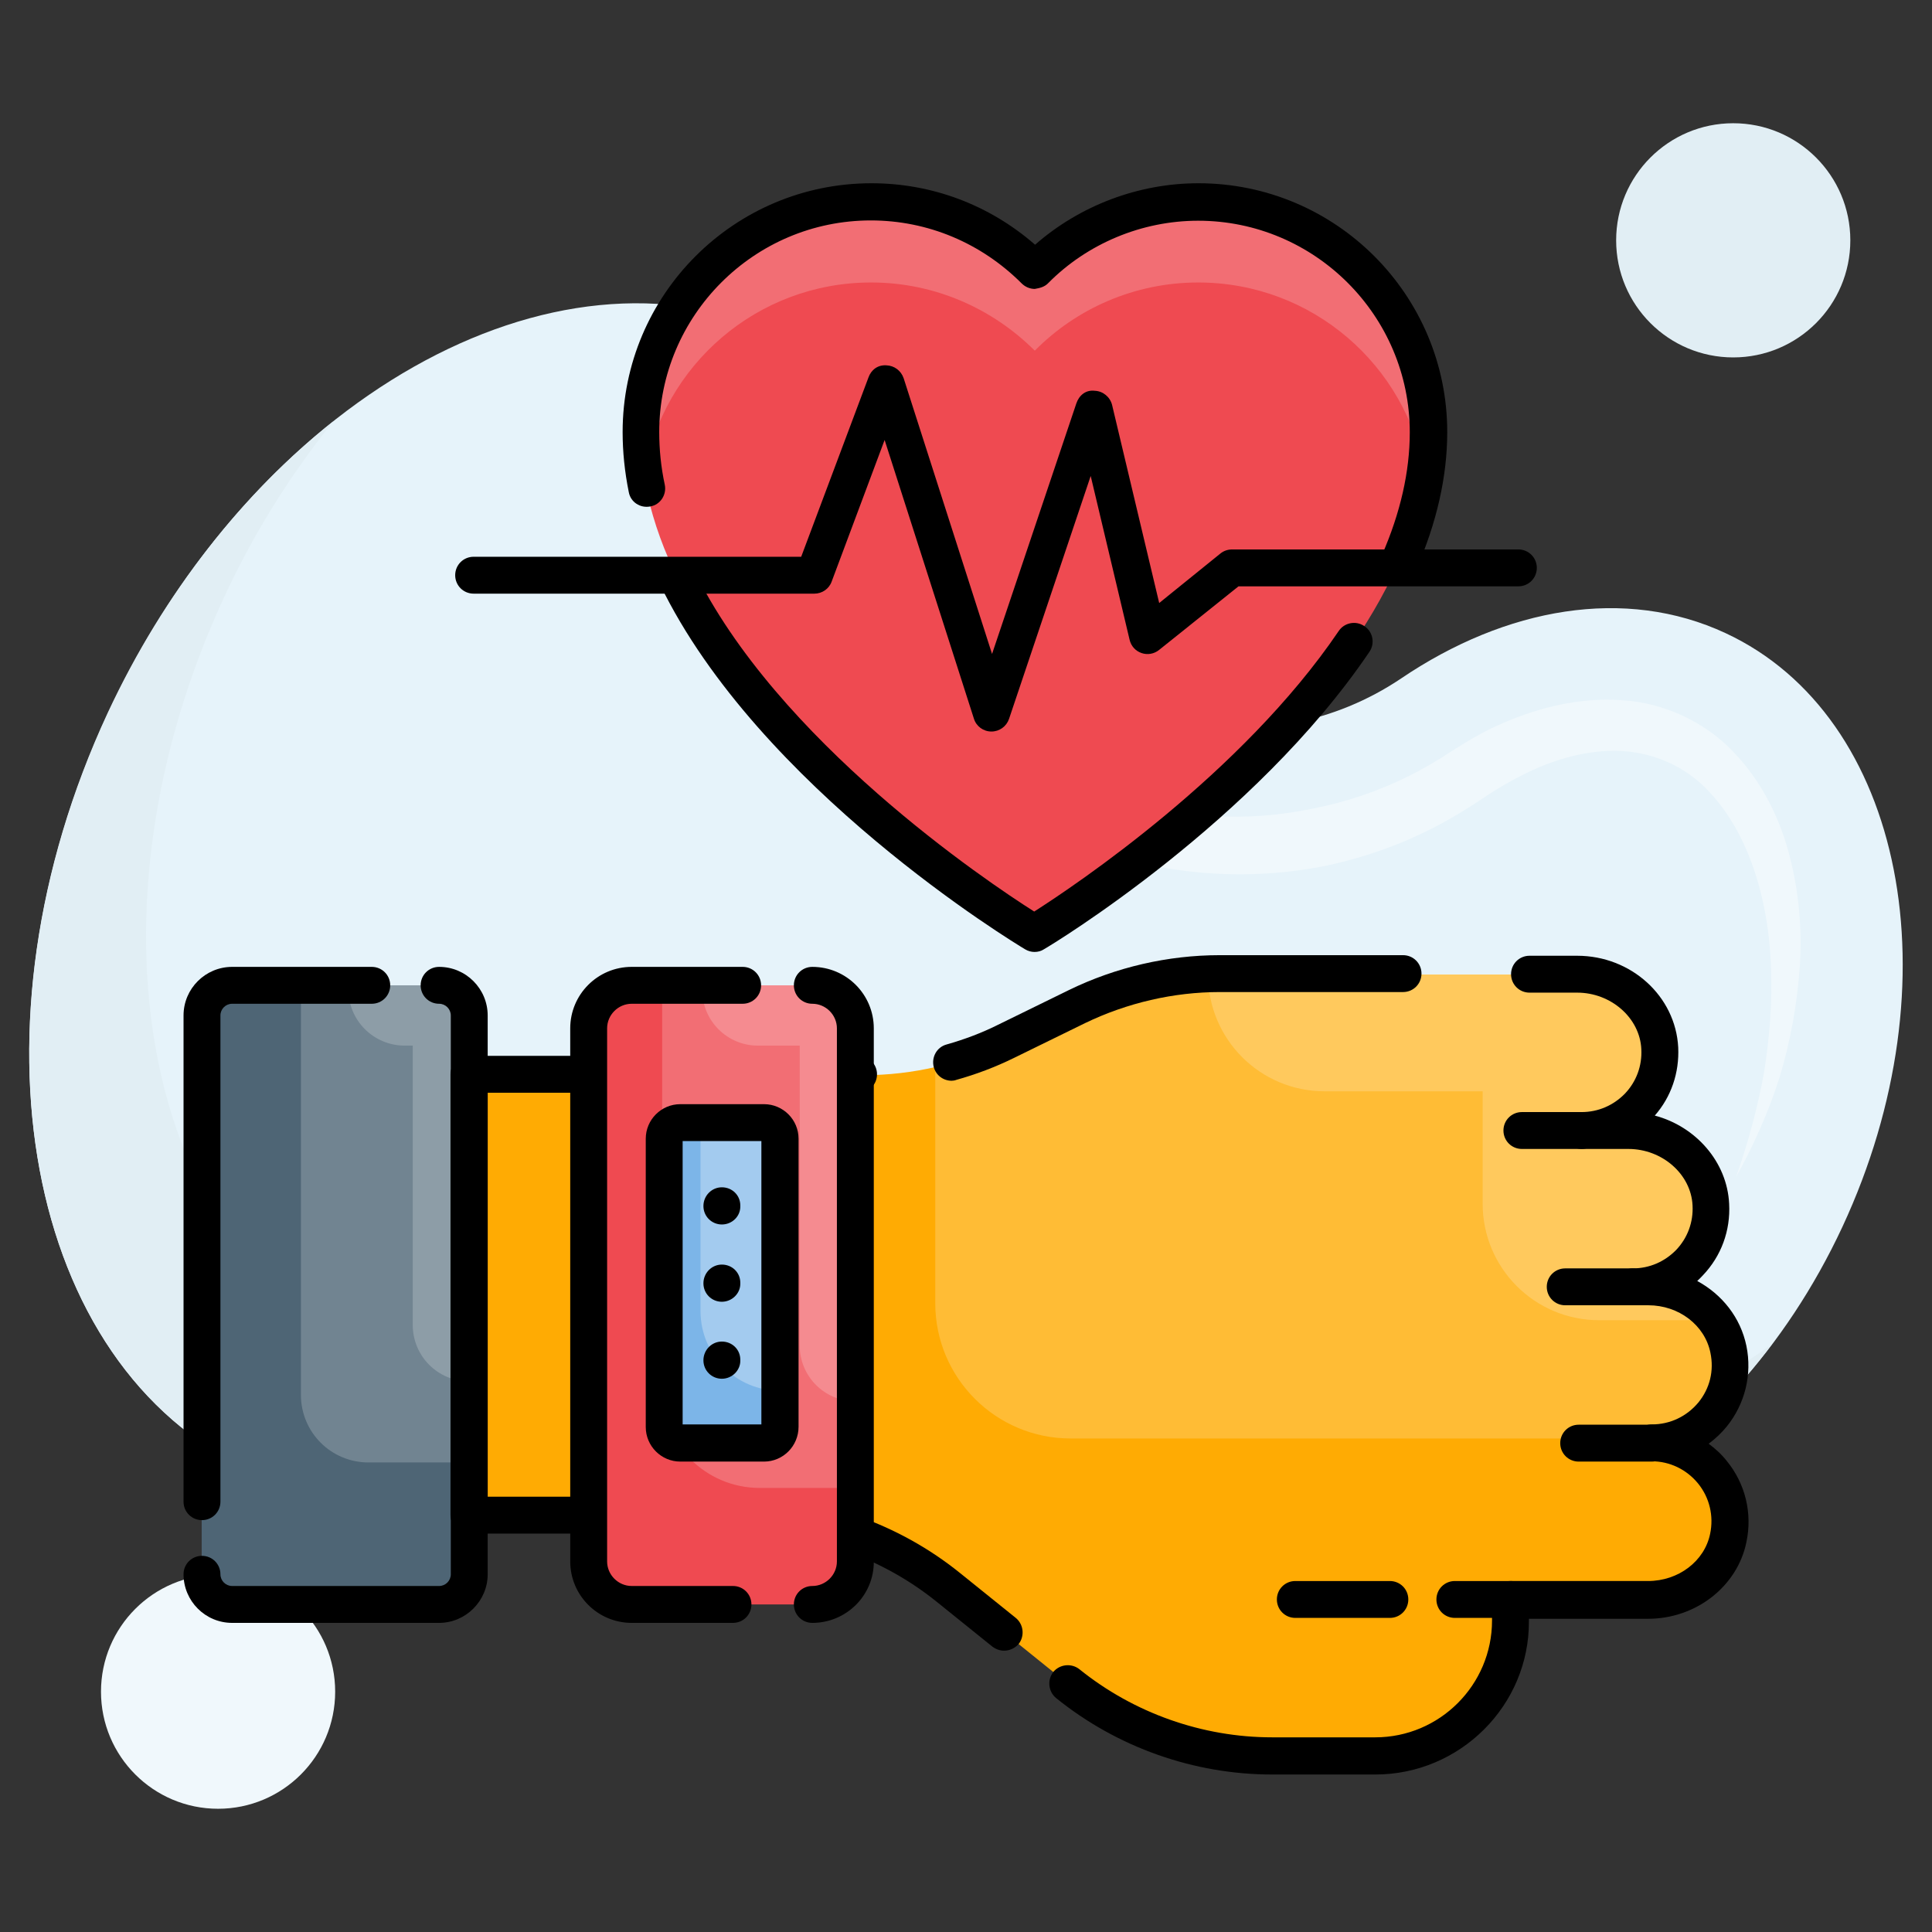 <svg id="Layer_1" enable-background="new 0 0 66 66" height="512" viewBox="0 0 66 66" width="512" xmlns="http://www.w3.org/2000/svg"><rect x="0" y="0" width="66" height="66" fill="#333333" stroke="none"/><g><g><g><path d="m58.95 21.63c-3.43-1.6-7.5-.88-11.09 1.55-2.26 1.52-5.04 2.05-7.7 1.48-.04-.01-.07-.02-.11-.02-3.34-.72-6.01-3.12-7.27-6.29-1.23-3.13-3.33-5.6-6.2-6.94-7.65-3.56-17.9 2.23-22.89 12.95-4.99 10.71-2.84 22.28 4.81 25.84 3.89 1.81 8.45 1.2 12.65-1.24 3.98-2.31 8.63-3.16 13.12-2.14.48.11.96.22 1.45.33 2.74.63 5.22 1.97 7.44 3.7.52.41 1.09.75 1.7 1.04 6.09 2.84 14.19-1.63 18.08-9.98 3.89-8.36 2.11-17.44-3.99-20.28z" fill="#e6f3fa"/></g><g><path d="m48.85 47.89c-.61-.28-1.18-.63-1.7-1.04-2.22-1.72-4.7-3.07-7.44-3.7-.48-.11-.96-.22-1.45-.33-4.49-1.01-9.14-.17-13.12 2.14-4.2 2.44-8.76 3.05-12.65 1.24-7.65-3.56-9.8-15.14-4.81-25.85 1.03-2.22 2.3-4.21 3.71-5.96-3.05 2.42-5.78 5.82-7.71 9.96-4.98 10.72-2.83 22.29 4.82 25.85 3.89 1.81 8.45 1.2 12.65-1.24 3.98-2.31 8.63-3.16 13.12-2.14.48.11.96.22 1.45.33 2.74.63 5.22 1.97 7.44 3.7.52.41 1.09.75 1.7 1.04 5.03 2.34 11.41-.3 15.68-5.98-3.74 2.75-8.06 3.66-11.69 1.98z" fill="#e1eef4"/></g><g><g><circle cx="59.21" cy="8.21" fill="#e1eef4" r="4"/></g><g><circle cx="7.45" cy="57.79" fill="#f0f8fc" r="4"/></g></g><g><path d="m61.13 29.22c-.33-1.27-.94-2.52-1.92-3.54-.97-1.02-2.38-1.68-3.81-1.76-1.42-.1-2.8.24-4.03.77-.62.26-1.2.6-1.76.96-.5.33-.98.61-1.5.87-1.03.51-2.12.88-3.25 1.1-4.49.96-9.45-.59-12.61-4.03-.8-.85-1.49-1.81-2.06-2.84-.56-.98-1.01-2.26-1.82-3.29-.78-1.03-1.78-1.93-2.95-2.47-1.16-.55-2.45-.75-3.69-.64 1.23.1 2.42.49 3.42 1.13s1.81 1.53 2.41 2.53c.64.99.92 2.11 1.47 3.33.53 1.18 1.24 2.28 2.06 3.28 1.64 2.02 3.89 3.56 6.38 4.43 2.48.86 5.21 1.05 7.8.53 1.29-.27 2.55-.71 3.73-1.32.58-.3 1.16-.65 1.69-1.01.47-.32.96-.6 1.47-.85 1.01-.49 2.09-.78 3.14-.75 1.04.04 2.04.42 2.83 1.14 1.58 1.47 2.29 3.9 2.37 6.26.05 1.19-.05 2.4-.24 3.6-.22 1.2-.54 2.38-.95 3.55.6-1.08 1.11-2.22 1.49-3.42.36-1.2.59-2.45.68-3.72s-.02-2.57-.35-3.84z" fill="#f0f8fc"/></g></g><g><g><path d="m22.31 17.63c-.28-.94-.43-1.9-.43-2.87 0-4.35 3.53-7.87 7.87-7.87 2.18 0 4.16.9 5.59 2.33 1.41-1.44 3.39-2.33 5.58-2.33 4.34 0 7.87 3.51 7.87 7.87 0 9.06-13.44 17.13-13.44 17.13s-10.74-6.43-13.04-14.26" fill="#ef4a51"/></g><g opacity=".2"><path d="m48.79 14.76c0 .48-.04.97-.11 1.44-.63-3.73-3.86-6.55-7.75-6.55-2.18 0-4.17.9-5.58 2.33-1.43-1.43-3.41-2.33-5.59-2.33-3.89 0-7.12 2.82-7.75 6.55-.07-.47-.11-.96-.11-1.44 0-4.35 3.53-7.87 7.87-7.87 2.18 0 4.16.9 5.59 2.34 1.41-1.44 3.39-2.34 5.58-2.34 4.31.01 7.85 3.53 7.85 7.87z" fill="#fff"/></g><g><g><path d="m16.03 34.69v19.09c0 .57-.46 1.03-1.03 1.03h-7.08c-.57 0-1.03-.46-1.03-1.03v-19.09c0-.57.46-1.03 1.03-1.03h7.08c.57 0 1.03.46 1.03 1.03z" fill="#4e6575"/></g><g opacity=".2"><path d="m16.03 49.96v-15.27c0-.57-.46-1.03-1.03-1.03h-4.72v13.99c0 1.28 1.03 2.31 2.31 2.31z" fill="#fff"/></g><g opacity=".2"><path d="m15 33.66h-3.1v.13c0 1.07.86 1.93 1.93 1.93h.27v9.54c0 1.07.86 1.93 1.93 1.93v-12.5c0-.57-.46-1.03-1.03-1.03z" fill="#fff"/></g><g><path d="m16.03 51.76h9.39c2.54 0 5.01.87 6.98 2.47l4.08 3.29c1.98 1.6 4.44 2.47 6.98 2.47h3.52c2.55 0 4.62-2.07 4.62-4.62v-.72h4.7c1.29 0 2.48-.85 2.74-2.12.35-1.7-.95-3.23-2.62-3.23 1.66 0 2.96-1.5 2.62-3.2-.26-1.27-1.45-2.13-2.74-2.13h-.53c1.53 0 2.75-1.27 2.67-2.81-.07-1.45-1.37-2.53-2.82-2.53h-1.6c1.52 0 2.75-1.27 2.67-2.81-.07-1.45-1.37-2.53-2.82-2.53h-12.2c-1.69 0-3.36.38-4.87 1.13l-2.43 1.18c-1.52.74-3.19 1.13-4.87 1.13h-13.47z" fill="#ffab03"/></g><g opacity=".2"><path d="m57.35 49.12c1.2-.44 2-1.7 1.69-3.09-.28-1.23-1.46-2.06-2.72-2.06h-.53c1.53 0 2.75-1.27 2.67-2.81-.07-1.45-1.37-2.53-2.82-2.53h-1.6c1.52 0 2.75-1.27 2.67-2.81-.07-1.45-1.37-2.53-2.82-2.53h-12.22c-1.69 0-3.36.38-4.87 1.13l-2.43 1.18c-.77.38-1.59.66-2.42.85v8.07c0 2.55 2.07 4.62 4.62 4.62h20.78z" fill="#fff"/></g><g opacity=".2"><path d="m50.65 37.27v3.85c0 2.2 1.78 3.98 3.98 3.98h3.98c-.52-.71-1.38-1.14-2.29-1.14h-.53c1.53 0 2.75-1.27 2.67-2.81-.07-1.45-1.37-2.53-2.82-2.53h-1.6c1.52 0 2.75-1.27 2.67-2.81-.07-1.45-1.37-2.53-2.82-2.53h-12.6c-.01.01-.01.01-.02.02 0 2.2 1.78 3.98 3.98 3.98h5.4z" fill="#fff"/></g><g><path d="m32.51 36.92c-.28 0-.53-.18-.61-.46-.09-.34.1-.69.44-.78.6-.17 1.19-.39 1.75-.67l2.43-1.19c1.6-.78 3.38-1.19 5.15-1.19h6.26c.35 0 .63.28.63.63s-.28.63-.63.63h-6.26c-1.58 0-3.17.37-4.6 1.06l-2.43 1.19c-.63.31-1.29.56-1.97.75-.05.02-.11.03-.16.03z"/></g><g><path d="m46.98 60.62h-3.52c-2.68 0-5.3-.93-7.38-2.61-.27-.22-.31-.62-.1-.89.22-.27.62-.31.89-.1 1.86 1.5 4.2 2.33 6.59 2.33h3.52c2.2 0 3.99-1.79 3.99-3.99v-.72c0-.35.28-.63.63-.63h4.7c1.04 0 1.93-.68 2.12-1.61.13-.61-.02-1.24-.41-1.72s-.97-.76-1.58-.76c-.35 0-.63-.28-.63-.63s.28-.63.63-.63c.62 0 1.19-.27 1.59-.75.39-.48.54-1.08.41-1.7-.19-.94-1.08-1.62-2.12-1.62h-.53c-.35 0-.63-.28-.63-.63s.28-.63.63-.63c.57 0 1.09-.23 1.48-.63.39-.41.59-.95.56-1.52-.05-1.07-1.04-1.93-2.19-1.93h-1.6c-.35 0-.63-.28-.63-.63s.28-.63.63-.63c.57 0 1.09-.23 1.48-.63.39-.41.59-.95.56-1.52-.05-1.07-1.04-1.93-2.19-1.93h-1.63c-.35 0-.63-.28-.63-.63s.28-.63.63-.63h1.63c1.84 0 3.36 1.38 3.45 3.13.04.87-.24 1.69-.8 2.33 1.4.37 2.47 1.58 2.54 3.01.05.92-.27 1.79-.9 2.45-.06.06-.12.13-.19.19.85.46 1.48 1.25 1.68 2.22.2.98-.05 1.98-.67 2.75-.18.22-.39.42-.62.59.23.17.44.36.62.59.63.77.88 1.78.67 2.77-.31 1.52-1.73 2.62-3.36 2.62h-4.07v.09c.01 2.87-2.35 5.23-5.25 5.23z"/></g><g><path d="m34.3 56.39c-.14 0-.28-.05-.4-.14l-1.9-1.53c-1.86-1.5-4.2-2.33-6.59-2.33h-9.39c-.35 0-.63-.28-.63-.63v-15.06c0-.35.28-.63.63-.63h13.31c.35 0 .63.28.63.63s-.28.63-.63.63h-12.67v13.8h8.76c2.68 0 5.3.93 7.38 2.61l1.9 1.53c.27.22.31.62.1.89-.13.15-.32.23-.5.23z"/></g><g><path d="m6.9 51.93c-.35 0-.63-.28-.63-.63v-16.61c0-.92.75-1.66 1.66-1.66h4.77c.35 0 .63.28.63.63s-.28.63-.63.63h-4.77c-.22 0-.4.18-.4.4v16.61c0 .35-.28.63-.63.63z"/></g><g><path d="m15 55.44h-7.07c-.92 0-1.66-.75-1.66-1.66 0-.35.28-.63.63-.63s.63.28.63.63c0 .22.18.4.4.4h7.07c.22 0 .4-.18.4-.4v-19.09c0-.22-.18-.4-.4-.4-.35 0-.63-.28-.63-.63s.28-.63.63-.63c.92 0 1.66.75 1.66 1.66v19.09c0 .91-.75 1.66-1.66 1.66z"/></g><g><path d="m29.22 35.13v18.21c0 .81-.66 1.47-1.47 1.47h-6.18c-.81 0-1.47-.66-1.47-1.47v-18.21c0-.81.66-1.47 1.47-1.47h6.18c.82 0 1.47.65 1.47 1.47z" fill="#ef4a51"/></g><g opacity=".2"><path d="m29.22 50.84v-15.71c0-.81-.66-1.47-1.47-1.47h-5.13v13.84c0 1.84 1.49 3.33 3.33 3.33h3.27z" fill="#fff"/></g><g opacity=".2"><path d="m27.75 33.66h-3.76v.16c0 1.05.85 1.9 1.9 1.9h1.43v10.25c0 1.05.85 1.9 1.9 1.9v-12.74c0-.81-.65-1.47-1.47-1.47z" fill="#fff"/></g><g><path d="m27.75 55.44c-.35 0-.63-.28-.63-.63s.28-.63.63-.63c.46 0 .84-.38.84-.84v-18.21c0-.46-.38-.84-.84-.84-.35 0-.63-.28-.63-.63s.28-.63.63-.63c1.16 0 2.1.94 2.1 2.1v18.21c.01 1.16-.94 2.1-2.1 2.1z"/></g><g><path d="m25.04 55.44h-3.46c-1.16 0-2.1-.94-2.1-2.1v-18.21c0-1.16.94-2.1 2.1-2.1h3.79c.35 0 .63.28.63.63s-.28.63-.63.63h-3.79c-.46 0-.84.38-.84.84v18.21c0 .46.38.84.84.84h3.46c.35 0 .63.28.63.63s-.28.63-.63.63z"/></g><g><path d="m47.48 55.27h-3.23c-.35 0-.63-.28-.63-.63s.28-.63.63-.63h3.23c.35 0 .63.28.63.63s-.28.63-.63.63z"/></g><g><path d="m51.6 55.27h-1.9c-.35 0-.63-.28-.63-.63s.28-.63.63-.63h1.9c.35 0 .63.28.63.63.01.35-.28.63-.63.63z"/></g><g><path d="m56.43 49.93h-2.5c-.35 0-.63-.28-.63-.63s.28-.63.63-.63h2.5c.35 0 .63.28.63.63.01.34-.28.63-.63.63z"/></g><g><path d="m55.79 44.59h-2.32c-.35 0-.63-.28-.63-.63s.28-.63.63-.63h2.32c.35 0 .63.28.63.63s-.28.63-.63.63z"/></g><g><path d="m54.04 39.25h-2.05c-.35 0-.63-.28-.63-.63s.28-.63.63-.63h2.05c.35 0 .63.28.63.63 0 .34-.28.63-.63.63z"/></g><g><path d="m26.64 38.9v9.84c0 .3-.25.55-.55.55h-2.86c-.3 0-.55-.25-.55-.55v-9.84c0-.3.25-.55.55-.55h2.86c.31 0 .55.25.55.55z" fill="#7cb5e8"/></g><g opacity=".3"><path d="m26.64 47.51v-8.61c0-.3-.25-.55-.55-.55h-2.16v6.45c.01 1.5 1.22 2.71 2.71 2.71z" fill="#fff"/></g><g><path d="m26.1 49.93h-2.86c-.65 0-1.18-.53-1.18-1.18v-9.85c0-.65.53-1.18 1.18-1.18h2.86c.65 0 1.18.53 1.18 1.18v9.84c0 .66-.53 1.19-1.18 1.19zm-2.78-1.27h2.69v-9.68h-2.69z"/></g><g><g><path d="m24.66 41.83c-.35 0-.63-.28-.63-.63s.28-.64.63-.64.63.27.63.62v.02c.01.35-.28.63-.63.63z"/></g><g><path d="m24.66 44.47c-.35 0-.63-.28-.63-.63s.28-.64.63-.64.63.27.63.62v.02c.01.34-.28.63-.63.63z"/></g><g><path d="m24.66 47.1c-.35 0-.63-.28-.63-.63s.28-.64.63-.64.63.27.63.62v.02c.01.34-.28.63-.63.63z"/></g></g></g><g><path d="m47.78 19.84c-.09 0-.17-.02-.25-.05-.32-.14-.46-.51-.32-.83.63-1.44.95-2.85.95-4.19 0-3.99-3.25-7.23-7.23-7.23-1.92 0-3.79.78-5.13 2.14-.12.12-.27.16-.45.19-.17 0-.33-.07-.45-.19-1.38-1.38-3.21-2.15-5.15-2.15-3.99 0-7.23 3.25-7.23 7.23 0 .59.06 1.2.19 1.8.07.34-.15.68-.49.74-.35.07-.68-.15-.74-.49-.14-.69-.21-1.38-.21-2.05 0-4.69 3.81-8.5 8.5-8.5 2.07 0 4.03.74 5.59 2.1 1.53-1.34 3.53-2.1 5.58-2.1 4.69 0 8.5 3.81 8.5 8.5 0 1.52-.36 3.1-1.06 4.7-.13.24-.36.38-.6.38z"/></g><g><path d="m35.34 32.52c-.11 0-.22-.03-.32-.09-.37-.22-9.1-5.51-12.47-12.46-.15-.31-.02-.69.29-.84.32-.15.69-.02.84.29 2.85 5.88 10.04 10.7 11.65 11.72 1.41-.9 7.1-4.71 10.4-9.58.19-.29.59-.37.88-.17.29.19.37.59.17.88-3.93 5.81-10.82 9.99-11.12 10.16-.09.06-.2.09-.32.09z"/></g><g><path d="m33.87 24.99c-.01 0-.01 0 0 0-.28 0-.52-.18-.6-.44l-3.05-9.52-1.81 4.84c-.09.25-.33.41-.59.41h-11.64c-.35 0-.63-.28-.63-.63s.28-.63.63-.63h11.19l2.3-6.13c.09-.25.31-.43.61-.41.27.01.5.18.59.44l3.02 9.42 2.88-8.56c.09-.27.32-.47.63-.43.28.01.52.21.59.48l1.61 6.77 2.09-1.69c.11-.09.25-.14.4-.14h9.78c.35 0 .63.28.63.63s-.28.63-.63.63h-9.56l-2.71 2.17c-.17.14-.4.18-.6.11-.21-.07-.36-.24-.41-.45l-1.33-5.6-2.79 8.3c-.09.26-.33.43-.6.43z"/></g></g></g></svg>